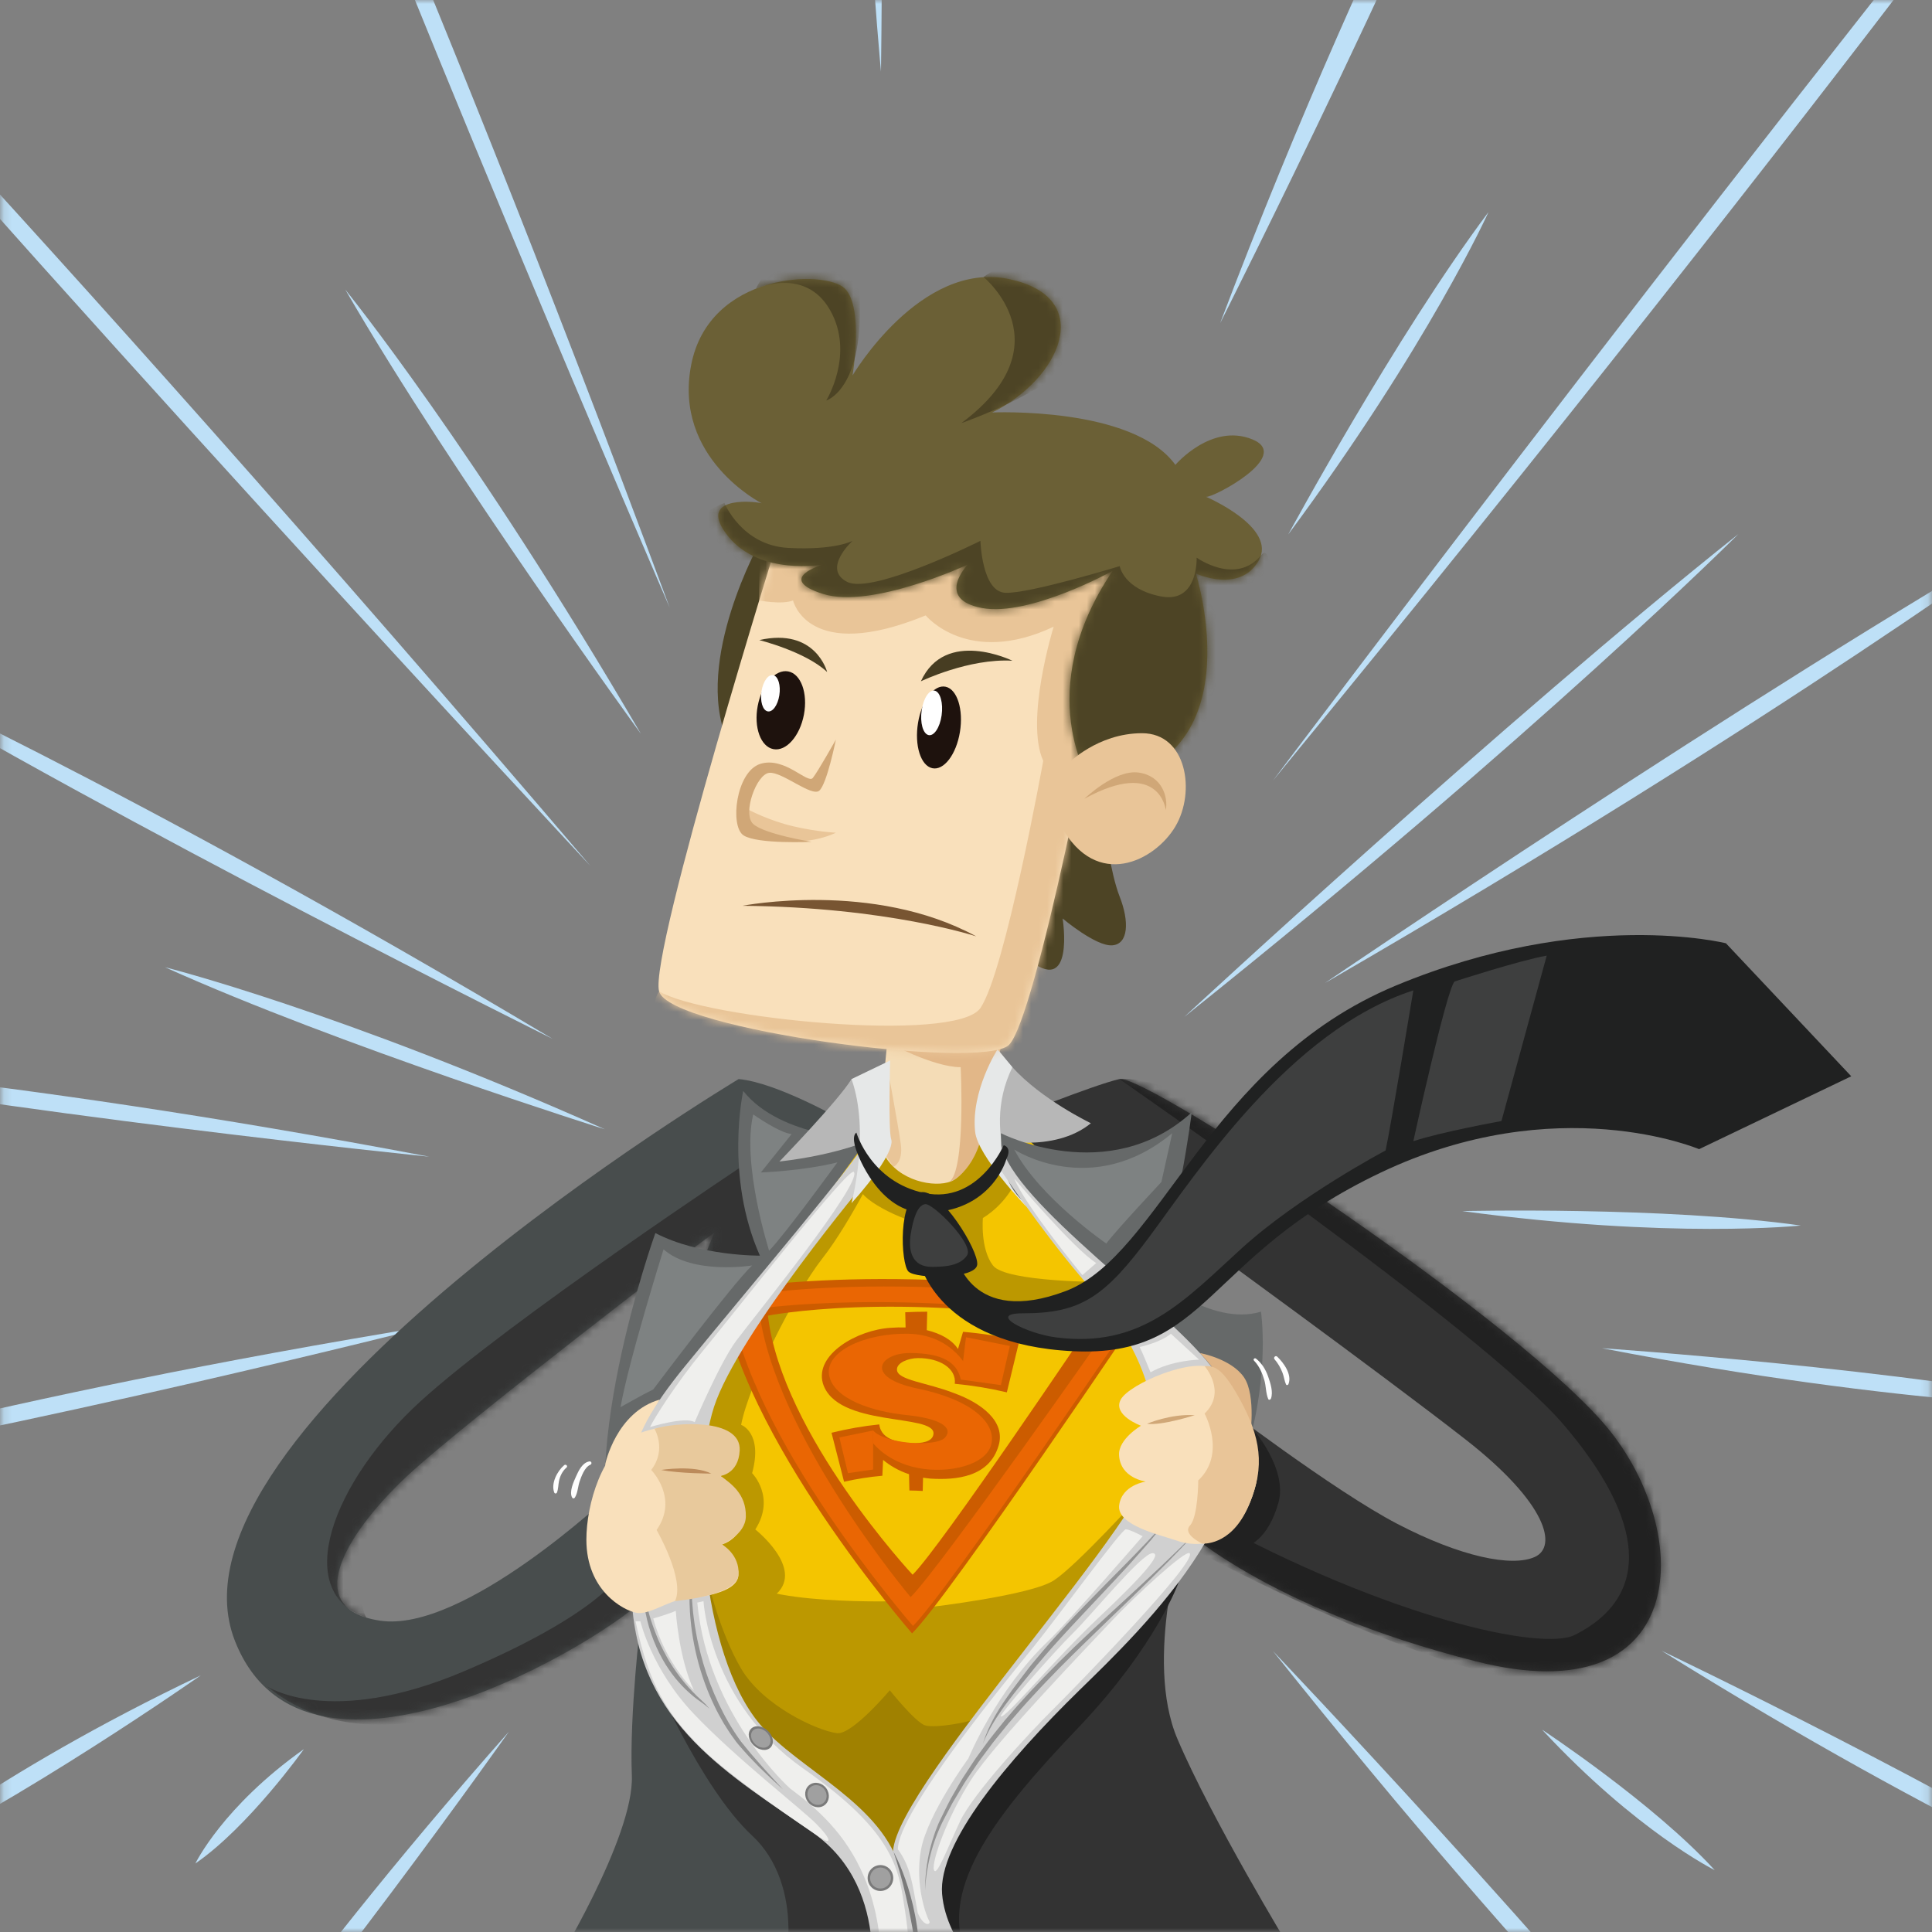 
<svg width="240px" height="240px" viewBox="0 0 240 240" version="1.1" xmlns="http://www.w3.org/2000/svg" xmlns:xlink="http://www.w3.org/1999/xlink">
    <rect x="0" y="0" width="240" height="240" fill="#808080" stroke="none"/>
    <!-- Generator: Sketch 40.1 (33804) - http://www.bohemiancoding.com/sketch -->
    <desc>Created with Sketch.</desc>
    <defs>
        <rect id="path-1" x="0.15" y="0" width="239.7" height="240"></rect>
        <rect id="path-3" x="0.15" y="0" width="239.7" height="240"></rect>
        <path d="M76.508,5.36 C76.508,5.36 68.339,0.667 63.593,0.246 C63.593,0.246 -9.288,43.9 1.025,70.055 C9.907,92.582 47.401,69.738 52.368,64.361 C52.368,64.361 52.62,51.091 47.833,51.715 C47.833,51.715 29.461,69.106 19.034,67.524 C8.608,65.942 15.559,55.819 22.826,49.175 C30.093,42.532 59.073,20.262 60.539,19.375 L54.738,33.868 C54.738,33.868 76.161,21.02 76.508,5.36 L76.508,5.36 Z" id="path-5"></path>
        <path d="M76.508,5.36 C76.508,5.36 68.339,0.667 63.593,0.246 C63.593,0.246 -9.288,43.9 1.025,70.055 C9.907,92.582 47.401,69.738 52.368,64.361 C52.368,64.361 52.62,51.091 47.833,51.715 C47.833,51.715 29.461,69.106 19.034,67.524 C8.608,65.942 15.559,55.819 22.826,49.175 C30.093,42.532 59.073,20.262 60.539,19.375 L54.738,33.868 C54.738,33.868 76.161,21.02 76.508,5.36 L76.508,5.36 Z" id="path-7"></path>
        <path d="M0.024,5.36 C0.024,5.36 10.862,0.984 14.111,0.246 C17.36,-0.493 64.754,30.827 75.181,44.114 C85.607,57.401 84.659,79.229 58.434,72.586 C32.209,65.942 21.776,55.819 21.776,55.819 L26.204,40.278 C26.204,40.278 40.741,51.39 48.64,55.502 C56.539,59.615 62.858,60.88 65.702,59.615 C68.545,58.35 67.281,52.972 57.171,45.063 C47.06,37.154 22.609,19.375 22.609,19.375 L20.027,27.98 C20.027,27.98 0.17,9.544 0.024,5.36 L0.024,5.36 Z" id="path-9"></path>
        <path d="M0.024,5.36 C0.024,5.36 10.862,0.984 14.111,0.246 C17.36,-0.493 64.754,30.827 75.181,44.114 C85.607,57.401 84.659,79.229 58.434,72.586 C32.209,65.942 21.776,55.819 21.776,55.819 L26.204,40.278 C26.204,40.278 40.741,51.39 48.64,55.502 C56.539,59.615 62.858,60.88 65.702,59.615 C68.545,58.35 67.281,52.972 57.171,45.063 C47.06,37.154 22.609,19.375 22.609,19.375 L20.027,27.98 C20.027,27.98 0.17,9.544 0.024,5.36 L0.024,5.36 Z" id="path-11"></path>
        <path d="M15.403,3.644 C15.403,3.644 -0.989,56.186 0.284,60.948 C1.557,65.711 40.388,70.79 43.73,67.615 C47.072,64.441 55.189,22.852 55.507,18.725 C55.825,14.598 59.963,7.931 57.417,5.233 C54.871,2.534 25.588,-3.502 15.403,3.644 L15.403,3.644 Z" id="path-13"></path>
        <path d="M49.992,63.073 C49.992,63.073 42.512,51.803 52.697,36.723 C52.697,36.723 42.353,42.438 36.465,41.327 C30.576,40.215 34.714,35.93 34.714,35.93 C34.714,35.93 22.779,41.485 16.731,39.581 C10.684,37.676 16.731,35.93 16.731,35.93 C16.731,35.93 8.933,37.358 4.955,32.437 C0.976,27.517 7.66,27.993 9.092,28.31 C9.092,28.31 -1.889,22.755 0.34,11.167 C2.568,-0.421 17.049,-0.738 19.437,1.643 C21.824,4.024 20.392,12.437 20.392,12.437 C20.392,12.437 28.826,-1.834 39.807,0.46 C50.788,2.754 46.173,12.913 37.738,17.04 C37.738,17.04 55.244,16.246 60.496,23.548 C60.496,23.548 64.952,18.31 70.044,20.374 C75.137,22.437 65.111,27.675 64.315,27.517 C64.315,27.517 73.228,31.326 70.84,35.453 C68.453,39.581 63.042,37.041 63.042,37.041 C63.042,37.041 70.839,61.486 49.992,63.073 L49.992,63.073 Z" id="path-15"></path>
        <path d="M49.992,63.073 C49.992,63.073 42.512,51.803 52.697,36.723 C52.697,36.723 42.353,42.438 36.465,41.327 C30.576,40.215 34.714,35.93 34.714,35.93 C34.714,35.93 22.779,41.485 16.731,39.581 C10.684,37.676 16.731,35.93 16.731,35.93 C16.731,35.93 8.933,37.358 4.955,32.437 C0.976,27.517 7.66,27.993 9.092,28.31 C9.092,28.31 -1.889,22.755 0.34,11.167 C2.568,-0.421 17.049,-0.738 19.437,1.643 C21.824,4.024 20.392,12.437 20.392,12.437 C20.392,12.437 28.826,-1.834 39.807,0.46 C50.788,2.754 46.173,12.913 37.738,17.04 C37.738,17.04 55.244,16.246 60.496,23.548 C60.496,23.548 64.952,18.31 70.044,20.374 C75.137,22.437 65.111,27.675 64.315,27.517 C64.315,27.517 73.228,31.326 70.84,35.453 C68.453,39.581 63.042,37.041 63.042,37.041 C63.042,37.041 70.839,61.486 49.992,63.073 L49.992,63.073 Z" id="path-17"></path>
        <path d="M49.992,63.073 C49.992,63.073 42.512,51.803 52.697,36.723 C52.697,36.723 42.353,42.438 36.465,41.327 C30.576,40.215 34.714,35.93 34.714,35.93 C34.714,35.93 22.779,41.485 16.731,39.581 C10.684,37.676 16.731,35.93 16.731,35.93 C16.731,35.93 8.933,37.358 4.955,32.437 C0.976,27.517 7.66,27.993 9.092,28.31 C9.092,28.31 -1.889,22.755 0.34,11.167 C2.568,-0.421 17.049,-0.738 19.437,1.643 C21.824,4.024 20.392,12.437 20.392,12.437 C20.392,12.437 28.826,-1.834 39.807,0.46 C50.788,2.754 46.173,12.913 37.738,17.04 C37.738,17.04 55.244,16.246 60.496,23.548 C60.496,23.548 64.952,18.31 70.044,20.374 C75.137,22.437 65.111,27.675 64.315,27.517 C64.315,27.517 73.228,31.326 70.84,35.453 C68.453,39.581 63.042,37.041 63.042,37.041 C63.042,37.041 70.839,61.486 49.992,63.073 L49.992,63.073 Z" id="path-19"></path>
    </defs>
    <g id="3.-超人" stroke="none" stroke-width="1" fill="none" fill-rule="evenodd">
        <g id="Group">
            <g id="Objects">
                <g id="Group">
                    <g id="Clipped">
                        <mask id="mask-2" fill="white">
                            <use xlink:href="#path-1"></use>
                        </mask>
                        <g id="SVGID_2_"></g>
                        <g id="Group" mask="url(#mask-2)">
                            <g transform="translate(-41.948, -60)">
                                <path d="M200.086,265.106 C200.086,265.106 236.131,302.923 258.12,330.715 C258.12,330.715 233.89,307.545 200.086,265.106 L200.086,265.106 Z" id="Shape" fill="#BEE0F7"></path>
                                <path d="M248.36,265.065 C248.36,265.065 285.423,282.734 309.003,297.585 C309.003,297.585 284.551,287.649 248.36,265.065 L248.36,265.065 Z" id="Shape" fill="#BEE0F7"></path>
                                <path d="M240.957,227.479 C240.957,227.479 278.303,230.009 303.225,234.962 C303.225,234.962 279.14,234.888 240.957,227.479 L240.957,227.479 Z" id="Shape" fill="#BEE0F7"></path>
                                <path d="M206.544,182.112 C206.544,182.112 258.957,146.413 296.228,124.97 C296.228,124.97 263.52,149.129 206.544,182.112 L206.544,182.112 Z" id="Shape" fill="#BEE0F7"></path>
                                <g id="Group" stroke-width="1" fill="none" transform="translate(62.322, 86.1)">
                                    <path d="M126.736,100.23 C126.736,100.23 166.672,63.22 195.571,40.246 C195.571,40.246 170.888,64.937 126.736,100.23 L126.736,100.23 Z" id="Shape" fill="#BEE0F7"></path>
                                    <path d="M54.762,114.184 C54.762,114.184 21.621,103.749 0.126,94.053 C0.126,94.053 21.794,99.48 54.762,114.184 L54.762,114.184 Z" id="Shape" fill="#BEE0F7"></path>
                                    <path d="M161.267,124.345 C161.267,124.345 186.406,123.749 203.325,126.139 C203.325,126.139 187.18,127.852 161.267,124.345 L161.267,124.345 Z" id="Shape" fill="#BEE0F7"></path>
                                    <path d="M139.66,40.283 C139.66,40.283 153.07,15.539 164.53,0.246 C164.53,0.246 157.079,16.785 139.66,40.283 L139.66,40.283 Z" id="Shape" fill="#BEE0F7"></path>
                                    <path d="M59.244,65.064 C59.244,65.064 35.968,33.091 22.517,9.872 C22.517,9.872 38.521,29.594 59.244,65.064 L59.244,65.064 Z" id="Shape" fill="#BEE0F7"></path>
                                    <path d="M171.189,188.765 C171.189,188.765 185.021,197.873 192.635,206.216 C192.635,206.216 182.942,201.422 171.189,188.765 L171.189,188.765 Z" id="Shape" fill="#BEE0F7"></path>
                                    <path d="M17.378,191.183 C17.378,191.183 10.548,200.799 3.895,205.39 C3.895,205.39 7.3,198.317 17.378,191.183 L17.378,191.183 Z" id="Shape" fill="#BEE0F7"></path>
                                </g>
                                <path d="M200.071,156.978 C200.071,156.978 264.756,70.924 311.161,14.611 C311.161,14.611 270.99,70.64 200.071,156.978 L200.071,156.978 Z" id="Shape" fill="#BEE0F7"></path>
                                <path d="M193.524,100.133 C193.524,100.133 220.441,46.827 233.408,12.9 C233.408,12.9 213.212,48.128 193.524,100.133 L193.524,100.133 Z" id="Shape" fill="#BEE0F7"></path>
                                <path d="M151.388,68.9 C151.388,68.9 148.232,36.379 148.829,0.058 C148.829,0.058 152.124,13.29 151.388,68.9 L151.388,68.9 Z" id="Shape" fill="#BEE0F7"></path>
                                <path d="M125.137,135.474 C125.137,135.474 90.504,55.532 70.049,0.123 C70.049,0.122 93.652,50.695 125.137,135.474 L125.137,135.474 Z" id="Shape" fill="#BEE0F7"></path>
                                <path d="M115.298,167.578 C115.298,167.578 45.226,92.495 0.159,39.427 C0.159,39.427 46.157,86.437 115.298,167.578 L115.298,167.578 Z" id="Shape" fill="#BEE0F7"></path>
                                <path d="M110.587,189.046 C110.587,189.046 57.359,162.648 22.825,141.883 C22.825,141.883 57.624,157.406 110.587,189.046 L110.587,189.046 Z" id="Shape" fill="#BEE0F7"></path>
                                <path d="M95.274,203.689 C95.274,203.689 42.056,198.283 6.434,191.388 C6.434,191.388 40.705,193.306 95.274,203.689 L95.274,203.689 Z" id="Shape" fill="#BEE0F7"></path>
                                <path d="M95.626,224.656 C95.626,224.656 43.77,237.801 7.942,243.52 C7.942,243.52 40.801,233.587 95.626,224.656 L95.626,224.656 Z" id="Shape" fill="#BEE0F7"></path>
                                <path d="M66.893,268.118 C66.893,268.118 44.211,284.016 27.162,291.994 C27.162,291.994 40.879,280.486 66.893,268.118 L66.893,268.118 Z" id="Shape" fill="#BEE0F7"></path>
                                <path d="M105.171,275.108 C105.171,275.108 80.846,309.591 61.788,330.958 C61.788,330.958 76.129,307.935 105.171,275.108 L105.171,275.108 Z" id="Shape" fill="#BEE0F7"></path>
                            </g>
                        </g>
                    </g>
                    <g id="Clipped">
                        <mask id="mask-4" fill="white">
                            <use xlink:href="#path-3"></use>
                        </mask>
                        <g id="SVGID_2_"></g>
                        <g id="Group" mask="url(#mask-4)">
                            <g transform="translate(28.165, 34.2)">
                                <g transform="translate(0, 99.6)">
                                    <g id="SVGID_4_-link" fill="#484D4D">
                                        <path d="M76.508,5.36 C76.508,5.36 68.339,0.667 63.593,0.246 C63.593,0.246 -9.288,43.9 1.025,70.055 C9.907,92.582 47.401,69.738 52.368,64.361 C52.368,64.361 52.62,51.091 47.833,51.715 C47.833,51.715 29.461,69.106 19.034,67.524 C8.608,65.942 15.559,55.819 22.826,49.175 C30.093,42.532 59.073,20.262 60.539,19.375 L54.738,33.868 C54.738,33.868 76.161,21.02 76.508,5.36 L76.508,5.36 Z" id="SVGID_4_"></path>
                                    </g>
                                    <g id="Clipped">
                                        <mask id="mask-6" fill="white">
                                            <use xlink:href="#path-5"></use>
                                        </mask>
                                        <g id="SVGID_4_"></g>
                                        <path d="M64.915,10.475 C64.915,10.475 35.056,30.256 24.07,40.278 C13.084,50.3 8.023,64 17.345,67.15 C17.345,67.15 13.683,61.9 25.468,50.5 C37.254,39.1 51.099,38.844 55.506,35.862 C59.913,32.881 75.198,25.717 64.915,10.475 L64.915,10.475 Z" id="Shape" fill="#333333" mask="url(#mask-6)"></path>
                                    </g>
                                    <g id="Clipped">
                                        <mask id="mask-8" fill="white">
                                            <use xlink:href="#path-7"></use>
                                        </mask>
                                        <g id="SVGID_4_"></g>
                                        <path d="M4.957,75.65 C4.957,75.65 12.684,80.93 29.463,73.815 C46.242,66.7 48.824,61.818 48.824,61.818 L52.584,65.85 C52.584,65.85 23.198,90.6 4.957,75.65 L4.957,75.65 Z" id="Shape" fill="#333333" mask="url(#mask-8)"></path>
                                    </g>
                                </g>
                                <g transform="translate(96.779, 99.6)">
                                    <g id="SVGID_6_-link" fill="#333333">
                                        <path d="M0.024,5.36 C0.024,5.36 10.862,0.984 14.111,0.246 C17.36,-0.493 64.754,30.827 75.181,44.114 C85.607,57.401 84.659,79.229 58.434,72.586 C32.209,65.942 21.776,55.819 21.776,55.819 L26.204,40.278 C26.204,40.278 40.741,51.39 48.64,55.502 C56.539,59.615 62.858,60.88 65.702,59.615 C68.545,58.35 67.281,52.972 57.171,45.063 C47.06,37.154 22.609,19.375 22.609,19.375 L20.027,27.98 C20.027,27.98 0.17,9.544 0.024,5.36 L0.024,5.36 Z" id="SVGID_6_"></path>
                                    </g>
                                    <g id="Clipped">
                                        <mask id="mask-10" fill="white">
                                            <use xlink:href="#path-9"></use>
                                        </mask>
                                        <g id="SVGID_6_"></g>
                                        <path d="M14.111,0.246 C14.111,0.246 59.326,31.499 69.314,43.2 C79.301,54.9 80.38,64.385 70.712,69.285 C66.591,71.374 47.541,67.15 25.013,54.853 C17.635,50.825 21.336,57.611 21.336,57.611 C21.336,57.611 67.715,83.47 78.901,73.485 C90.087,63.5 90.886,54.499 82.297,43.2 C73.708,31.9 26.823,-0.609 14.111,0.246 L14.111,0.246 Z" id="Shape" fill="#212121" mask="url(#mask-10)"></path>
                                    </g>
                                    <g id="Clipped">
                                        <mask id="mask-12" fill="white">
                                            <use xlink:href="#path-11"></use>
                                        </mask>
                                        <g id="SVGID_6_"></g>
                                        <path d="M30.539,43.512 C30.539,43.512 35.085,48.617 33.86,52.9 C31.31,61.818 24.415,57.95 24.415,57.95 C24.415,57.95 25.123,46.724 30.539,43.512 L30.539,43.512 Z" id="Shape" fill="#212121" mask="url(#mask-12)"></path>
                                    </g>
                                </g>
                                <g transform="translate(40.449, 81.9)">
                                    <g transform="translate(14.682, 21)" id="Shape">
                                        <path d="M22.163,5.316 L44.507,4.555 C44.507,4.555 65.17,22.102 64.457,40.967 C63.744,59.831 27.659,96.926 27.659,96.926 C27.659,96.926 0.046,81.741 0.046,65.29 C0.046,48.84 9.314,12.409 22.163,5.316 L22.163,5.316 Z" fill="#F4C500"></path>
                                        <path d="M4.045,33.724 C4.045,33.724 5.977,54.636 8.157,58.518 C10.337,62.4 28.607,61.8 28.607,61.8 L29.824,59.7 L32.125,62.55 C32.125,62.55 44.791,61.085 47.64,59.209 C50.489,57.332 58.277,48.75 58.277,48.75 C58.277,48.75 52.388,64.442 43.947,72.871 C35.506,81.3 28.926,96.782 28.926,96.782 C28.926,96.782 15.696,86.597 10.32,81.399 C4.944,76.2 -5.243,49.448 4.045,33.724 L4.045,33.724 Z" fill="#BC9800"></path>
                                        <path d="M26.535,6.135 C26.535,6.135 22.48,14.6 18.881,19.2 C15.281,23.8 9.708,34.949 8.77,39.9 C8.77,39.9 11.503,40.863 10.136,45.9 C10.136,45.9 13.096,48.878 10.53,52.895 C10.53,52.895 16.575,57.67 13.193,60.871 C9.812,64.072 2.834,61.303 2.834,61.303 C2.834,61.303 -3.255,44.152 8.157,29.25 C19.569,14.348 26.535,6.135 26.535,6.135 L26.535,6.135 Z" fill="#BC9800"></path>
                                        <g transform="translate(5.993, 21.6)">
                                            <g>
                                                <path d="M0.249,1.656 C0.249,1.656 20.843,-2.456 53.201,3.079 C53.201,3.079 28.654,39.619 24.01,44.206 C24.01,44.206 2.469,19.495 0.249,1.656 L0.249,1.656 Z M24.079,36.918 C27.592,33.449 46.158,5.812 46.158,5.812 C21.683,1.625 6.107,4.735 6.107,4.735 C7.852,19.522 24.079,36.918 24.079,36.918 L24.079,36.918 Z" fill="#CC5C00"></path>
                                                <path d="M1.361,2.519 C1.361,2.519 21.09,-1.421 52.088,3.883 C52.088,3.883 28.573,38.887 24.124,43.281 C24.124,43.281 3.488,19.609 1.361,2.519 L1.361,2.519 Z M23.831,39.7 C27.542,36.035 48.822,5.6 48.822,5.6 C22.966,1.176 4.976,3.858 4.976,3.858 C6.82,19.48 23.831,39.7 23.831,39.7 L23.831,39.7 Z" fill="#EA6603"></path>
                                            </g>
                                            <g transform="translate(12.584, 4.2)">
                                                <path d="M16.734,8.999 C16.959,7.088 14.841,5.777 12.133,5.81 C11.015,5.815 9.5,6.364 9.552,7.258 C9.593,8.561 13.296,8.838 16.653,10.162 C20.028,11.386 23.057,13.657 22.187,16.648 C21.043,20.601 16.892,20.973 13.737,20.781 C13.414,20.754 13.089,20.707 12.792,20.666 C12.778,21.215 12.765,21.764 12.751,22.313 C12.2,22.28 11.648,22.259 11.096,22.253 C11.08,21.579 11.064,20.905 11.048,20.231 C9.698,19.791 8.6,19.101 7.829,18.457 C7.793,19.113 7.762,19.768 7.737,20.422 C6.142,20.563 4.553,20.811 2.979,21.166 C2.459,19.139 1.939,17.111 1.42,15.084 C3.377,14.597 5.361,14.25 7.354,14.046 C7.611,16.138 10.178,16.305 11.445,16.389 C12.504,16.381 14.022,16.266 14.09,15.186 C14.192,12.652 2.035,14.479 0.344,8.929 C-0.668,5.337 4.636,2.29 8.767,2.046 C9.385,1.996 10.004,1.982 10.623,2.005 C10.609,1.374 10.594,0.743 10.579,0.112 C11.489,0.067 12.4,0.044 13.312,0.044 C13.293,0.808 13.273,1.572 13.254,2.336 C14.968,2.753 16.381,3.518 17.132,4.678 C17.336,3.965 17.546,3.253 17.761,2.541 C20.108,2.746 22.446,3.106 24.76,3.619 C24.24,5.767 23.72,7.915 23.2,10.062 C21.065,9.557 18.905,9.203 16.734,8.999 L16.734,8.999 Z" fill="#CC5C00"></path>
                                                <polygon fill="#EA6603" points="2.397 15.662 6.592 14.8 6.592 19.648 3.463 20.1"></polygon>
                                                <polygon fill="#EA6603" points="17.478 8.475 18.127 3.22 23.571 4.3 22.461 9.162"></polygon>
                                                <path d="M18.127,6.762 C18.127,6.762 16.192,2.876 10.924,2.782 C5.655,2.689 0.594,4.955 1.121,7.924 C1.649,10.893 6.527,12.457 10.704,12.879 C14.881,13.3 16.595,14.424 15.538,15.662 C14.482,16.9 8.09,16.5 6.592,14.8 L6.592,16.383 C6.592,16.383 8.324,18.717 12.152,19.458 C15.98,20.2 20.664,19.1 21.273,16.5 C21.883,13.9 18.911,11 12.152,9.6 C5.393,8.2 7.353,5.155 11.217,5.177 C15.081,5.2 17.025,6.264 17.478,8.475 L18.127,6.762 L18.127,6.762 Z" fill="#EA6603"></path>
                                            </g>
                                        </g>
                                        <path d="M4.565,58.996 C4.565,58.996 6.054,65.57 8.77,70.185 C11.486,74.8 18.216,77.891 20.674,78.2 C22.563,78.437 27.236,72.871 27.236,72.871 C27.236,72.871 30.409,76.846 31.615,77.232 C32.82,77.618 37.361,76.858 38.859,76.125 C40.357,75.393 44.223,69.628 44.223,69.628 C44.223,69.628 29.264,93 28.464,96.2 C27.665,99.4 19.548,88.717 12.221,83.159 C4.894,77.6 1.639,65.992 4.565,58.996 L4.565,58.996 Z" fill="#A08100"></path>
                                        <path d="M25.069,5.4 C25.069,5.4 23.708,9.041 23.589,10.524 C23.471,12.008 29.933,15.137 32.261,15 C34.589,14.863 33.939,22.12 36.195,24.16 C38.452,26.2 45.128,28.068 48.721,25.843 C52.313,23.619 54.13,22.164 54.13,22.164 C54.13,22.164 41.648,22.201 40.05,20.101 C38.452,18 38.803,14.2 38.803,14.2 C38.803,14.2 42.167,12.33 43.337,8.443 C44.507,4.556 38.803,0.165 38.803,0.165 C38.803,0.165 26.548,0.276 25.069,5.4 L25.069,5.4 Z" fill="#BC9800"></path>
                                    </g>
                                    <g transform="translate(40.749, 10.2)" id="Shape">
                                        <path d="M0.849,0.153 C1.66,0.786 -1.233,14.786 0.841,17.738 C2.916,20.691 7.392,21.324 9.156,20.269 C10.92,19.215 12.403,15.76 12.824,13.651 C13.245,11.542 15.246,0.153 15.246,0.153 L0.849,0.153 L0.849,0.153 Z" fill="#F4DCB6"></path>
                                        <path d="M0.849,3.151 C0.849,3.151 6.559,6.28 9.975,6.269 C9.975,6.269 10.63,19.176 8.536,20.538 C8.536,20.538 11.721,19.563 12.827,13.832 C13.933,8.1 15.246,2.579 15.246,2.579 L0.849,3.151 L0.849,3.151 Z" fill="#E2B788"></path>
                                        <path d="M0.468,16.935 L1.629,18.649 C1.629,18.649 2.846,18.15 2.54,15.853 C2.233,13.555 0.718,5.435 0.718,5.435 C0.718,5.435 0.513,13.497 0.763,14.776 C1.012,16.055 0.768,16.106 0.468,16.935 L0.468,16.935 Z" fill="#E9C598"></path>
                                    </g>
                                    <g transform="translate(42.247, 14.1)" id="Shape">
                                        <g transform="translate(4.794, 59.7)">
                                            <path d="M31.481,0.095 C31.481,0.095 26.37,16.169 30.617,26.134 C34.863,36.1 44.518,52.009 44.518,52.009 C44.518,52.009 30.928,56.979 14.017,61.25 C14.017,61.25 8.831,57.454 5.18,54.449 C1.529,51.443 -2.961,41.794 4.182,33.727 C11.324,25.66 31.481,0.095 31.481,0.095 L31.481,0.095 Z" fill="#333333"></path>
                                            <path d="M30.777,6.618 C30.777,6.618 28.022,14.521 18.256,24.76 C8.489,35 0.911,44.366 4.301,52.683 C4.301,52.683 -0.783,50.15 0.358,42.375 C1.498,34.6 20.65,12.18 30.777,6.618 L30.777,6.618 Z" fill="#212121"></path>
                                        </g>
                                        <g transform="translate(10.187, 0)">
                                            <path d="M14.468,9.332 C14.468,9.332 8.3,6.377 4.719,2.369 C4.719,2.369 0.55,5.612 1.213,9.368 C1.876,13.126 2.401,11.333 2.401,11.333 C2.401,11.333 9.818,13.128 14.468,9.332 L14.468,9.332 Z" fill="#B7B7B7"></path>
                                            <path d="M2.874,0.145 C2.874,0.145 -0.456,5.322 0.085,10.388 C0.414,13.469 6.47,19.718 6.47,19.718 C6.47,19.718 0.401,11.122 4.719,2.369 L2.874,0.145 L2.874,0.145 Z" fill="#E6E8E8"></path>
                                        </g>
                                        <g transform="translate(13.184, 7.8)">
                                            <path d="M0.289,2.771 C0.289,2.771 13.618,9.598 23.995,0.185 C23.995,0.185 22.201,14.812 19.019,20.403 C19.019,20.403 26.397,26.837 32.597,24.939 C32.597,24.939 37.125,54.466 5.627,71.971 C5.627,71.971 26.143,44.132 22.674,34.219 C19.206,24.307 5.854,11.918 4.526,11.918 C3.198,11.918 0.203,9.096 0.331,4.153" fill="#666969"></path>
                                            <path d="M31.161,40.55 C31.253,40.853 32.027,35.359 30.496,33.106 C28.914,30.779 25.006,30.077 25.006,30.077 C25.006,30.077 29.238,34.243 31.161,40.55 L31.161,40.55 Z" fill="#E0B586"></path>
                                            <path d="M13.381,16.477 C13.381,16.477 5.087,10.774 1.948,4.8 C1.948,4.8 11.536,11.093 21.573,2.771 L20.225,8.838 C20.225,8.838 14.643,14.787 13.381,16.477 L13.381,16.477 Z" fill="#7E8282"></path>
                                        </g>
                                        <g transform="translate(0, 11.7)">
                                            <path d="M13.312,3.248 C13.312,3.248 18.472,10.913 23.219,16.503 C27.966,22.094 32.808,27.999 32.808,38.333 C32.808,45.75 0.633,79.51 0.081,88.027 C-0.47,96.543 4.387,107.51 5.645,108.564 L12.588,104.557 C12.588,104.557 6.703,99.707 6.17,93.379 C5.638,87.052 14.357,76.746 23.219,68.071 C30.737,60.711 50.084,42.551 40.034,28.421 C34.693,20.909 14.861,7.515 13.514,0.252 L13.312,3.248 L13.312,3.248 Z" fill="#D0D0D0"></path>
                                            <path d="M34.399,46.634 C34.399,46.634 33.532,47.689 32.086,49.449 C31.331,50.301 30.435,51.335 29.4,52.474 C28.357,53.605 27.198,54.864 25.942,56.188 C23.45,58.853 20.588,61.8 17.948,64.949 C15.385,68.143 12.589,71.263 11.237,74.718 C11.237,74.718 11.306,74.512 11.442,74.109 C11.477,74.008 11.516,73.895 11.558,73.77 C11.608,73.647 11.663,73.513 11.723,73.367 C11.783,73.22 11.848,73.062 11.918,72.892 C11.997,72.727 12.082,72.55 12.171,72.362 C12.534,71.611 13.039,70.705 13.718,69.69 C14.057,69.182 14.434,68.643 14.845,68.076 C15.266,67.514 15.715,66.916 16.19,66.283 C16.43,65.968 16.676,65.643 16.929,65.31 C17.178,64.974 17.467,64.656 17.745,64.316 C18.313,63.644 18.902,62.933 19.535,62.206 C20.184,61.494 20.861,60.752 21.565,59.979 C22.274,59.211 23.033,58.437 23.811,57.626 C26.931,54.39 30.623,50.858 34.399,46.634 L34.399,46.634 Z" fill="#939393"></path>
                                            <path d="M38.092,48.037 C38.092,48.037 37.728,48.43 37.059,49.152 C36.722,49.511 36.318,49.96 35.828,50.467 C35.337,50.972 34.775,51.55 34.151,52.192 C32.891,53.465 31.361,54.975 29.622,56.656 C27.883,58.338 25.935,60.191 23.886,62.196 C22.852,63.191 21.815,64.245 20.742,65.31 C19.695,66.4 18.602,67.495 17.55,68.659 C16.471,69.798 15.442,71.01 14.392,72.221 C13.887,72.842 13.38,73.466 12.872,74.092 C12.612,74.4 12.374,74.725 12.133,75.049 L11.409,76.019 C11.17,76.343 10.921,76.662 10.689,76.992 L10.012,77.994 C9.568,78.667 9.087,79.315 8.691,80.014 C8.278,80.702 7.867,81.388 7.457,82.071 C7.087,82.775 6.718,83.476 6.352,84.172 C4.928,86.969 4.21,90.007 4.049,92.902 C4.049,92.902 4.058,92.56 4.074,91.89 C4.117,91.223 4.17,90.223 4.421,88.934 C4.541,88.29 4.71,87.574 4.942,86.797 C5.052,86.406 5.202,86.008 5.341,85.587 C5.422,85.38 5.505,85.169 5.59,84.953 C5.676,84.738 5.757,84.515 5.87,84.303 C6.299,83.446 6.734,82.505 7.256,81.53 C7.532,81.05 7.816,80.555 8.109,80.044 C8.256,79.789 8.405,79.53 8.556,79.267 C8.707,79.004 8.886,78.754 9.053,78.49 C9.395,77.969 9.746,77.432 10.107,76.881 C10.466,76.328 10.884,75.797 11.287,75.233 C12.083,74.098 13.018,72.986 13.965,71.799 C15.923,69.48 18.167,67.063 20.68,64.573 C23.191,62.08 25.973,59.521 28.918,56.806 C31.861,54.088 34.979,51.222 38.092,48.037 L38.092,48.037 Z" fill="#939393"></path>
                                            <path d="M13.473,71.321 C13.125,71.208 20,63.361 22.397,61.006 C24.794,58.65 30.936,51.091 32.285,51.046 C33.633,51 31.086,53.9 25.618,59.05 C20.15,64.2 14.113,71.528 13.473,71.321 L13.473,71.321 Z" fill="#EFEFED"></path>
                                            <path d="M31.086,48.934 C31.086,48.934 29.542,48.108 29.003,48.071 C28.464,48.033 20.599,58.883 17.528,62.684 C14.457,66.484 0.674,83.175 0.674,87.825 C2.258,89.99 2.457,91.982 3.146,95.734 C3.95,97.609 4.849,97.159 4.559,96.709 C4.27,96.259 2.73,92.278 3.554,87.853 C4.378,83.428 9.438,76.534 9.438,76.534 C9.438,76.534 12.884,68.105 19.326,61.984 C21.83,59.604 31.086,48.934 31.086,48.934 L31.086,48.934 Z" fill="#EFEFED"></path>
                                            <path d="M36.91,51.045 C36.397,50.606 30.054,56.448 27.274,59.424 C24.495,62.4 12.809,74.475 9.813,79.125 C6.817,83.775 4.835,89.4 5.152,90.375 C5.469,91.35 6.742,87.9 8.39,84.375 C10.038,80.85 17.079,73.289 19.925,70.469 C22.772,67.65 38.014,51.99 36.91,51.045 L36.91,51.045 Z" fill="#EFEFED"></path>
                                            <path d="M23.596,16.503 C23.596,16.503 16.479,7.875 15.131,4.5 C15.131,4.5 22.547,13.275 25.318,15 L23.596,16.503 L23.596,16.503 Z" fill="#EFEFED"></path>
                                            <path d="M30.712,25.425 C30.712,25.425 33.226,24.914 34.591,23.782 L38.092,27 C38.092,27 34.682,27.075 32.06,28.575 C32.06,28.575 31.064,26.099 30.712,25.425 L30.712,25.425 Z" fill="#EFEFED"></path>
                                        </g>
                                        <g transform="translate(27.865, 38.1)">
                                            <path d="M17.243,16.257 C18.597,11.037 14.715,3.497 12.187,1.81 C9.66,0.123 1.55,3.606 0.497,5.555 C-0.556,7.505 3.007,8.81 3.007,8.81 C3.007,8.81 0.203,10.457 0.288,12.43 C0.413,15.349 3.616,15.743 3.616,15.743 C3.616,15.743 0.634,16.152 0.302,18.683 C-0.03,21.214 5.447,22.374 7.554,23.112 C9.659,23.85 15.136,24.377 17.243,16.257 L17.243,16.257 Z" fill="#F9E0BB"></path>
                                            <path d="M10.91,1.396 C10.91,1.396 13.729,4.6 10.91,7.3 C10.91,7.3 13.658,12.3 10.125,15.6 C10.125,15.6 10.113,20.1 9.101,21.2 C8.09,22.3 10.632,23.451 10.632,23.451 C10.632,23.451 14.026,23.768 16.152,19.234 C18.277,14.7 18.187,11.041 15.636,6.171 C13.084,1.3 12.033,1.411 10.91,1.396 L10.91,1.396 Z" fill="#E9C598"></path>
                                            <g transform="translate(16.779, 0)" fill="#FEFEFE">
                                                <path d="M2.027,2.698 C1.728,1.834 1.243,1.046 0.523,0.475 C0.35,0.338 0.114,0.557 0.275,0.724 C0.921,1.393 1.284,2.236 1.548,3.118 C1.78,3.891 1.728,4.755 2.039,5.492 C2.108,5.655 2.324,5.576 2.373,5.448 C2.688,4.623 2.301,3.49 2.027,2.698 L2.027,2.698 Z"></path>
                                                <path d="M3.162,0.234 C2.942,0.023 2.633,0.34 2.831,0.566 C3.262,1.058 3.575,1.622 3.813,2.23 C3.999,2.706 4.038,3.217 4.255,3.682 C4.321,3.823 4.504,3.758 4.55,3.643 C5.021,2.457 3.972,1.011 3.162,0.234 L3.162,0.234 Z"></path>
                                            </g>
                                            <path d="M3.763,8.564 C3.763,8.564 6.692,7.3 9.688,7.5 C9.688,7.5 5.58,8.828 3.763,8.564 L3.763,8.564 Z" fill="#D0A777"></path>
                                            <path fill="#D0A777"></path>
                                        </g>
                                    </g>
                                    <g transform="translate(0, 15.6)">
                                        <g transform="translate(0, 69.6)" id="Shape">
                                            <path d="M10.971,0.024 C10.971,0.024 9.572,11.631 9.877,19.273 C10.181,26.914 0.114,43.278 0.114,43.278 C0.114,43.278 21.967,52.539 36.059,52.381 C36.059,52.381 40.13,50.958 40.638,43.681 C41.145,36.405 35.503,23.494 26.95,19.273 C18.396,15.051 10.023,3.188 10.971,0.024 L10.971,0.024 Z" fill="#484D4D"></path>
                                            <path d="M12.135,5.985 C12.135,5.985 18.275,20.65 24.818,26.725 C31.361,32.8 29.65,44.491 26.781,47.2 C23.911,49.908 4.803,45.12 4.803,45.12 C4.803,45.12 22.843,52.213 36.721,52.032 L36.721,52.032 C36.721,52.032 42.597,47.505 40.175,36.452 C37.753,25.4 12.135,5.985 12.135,5.985 L12.135,5.985 Z" fill="#333333"></path>
                                        </g>
                                        <g transform="translate(6.292, 3.6)" id="Shape">
                                            <path d="M32.888,6.233 C32.888,6.233 22.102,6.127 17.419,0.222 C17.419,0.222 15.085,10.767 19.492,20.68 C19.492,20.68 12.069,20.765 6.505,17.875 C6.505,17.875 -4.326,47.979 2.414,61.008 C2.414,61.008 8.961,42.824 13.797,34.177 C18.634,25.53 32.888,6.233 32.888,6.233 L32.888,6.233 Z" fill="#666969"></path>
                                            <path d="M0.289,46.544 C0.289,46.544 1.638,40.103 7.068,38.555 C7.068,38.555 4.601,42.867 3.585,46.179 C3.585,46.179 0.165,48.317 0.289,46.544 L0.289,46.544 Z" fill="#F9E0BB"></path>
                                            <path d="M18.526,21.9 C18.526,21.9 11.15,23.1 7.522,19.9 C7.522,19.9 3.161,33.829 2.18,39.5 C2.18,39.5 4.994,37.9 6.242,37.3 C6.242,37.3 16.078,24.201 18.526,21.9 L18.526,21.9 Z" fill="#7E8282"></path>
                                        </g>
                                        <g transform="translate(9.288, 9)">
                                            <path d="M29.892,5.753 C29.892,5.753 13.759,24.981 10.801,34.05 C7.844,43.119 9.108,64.736 16.496,73.489 C21.312,79.194 31.931,83.401 34,91.838 C36.07,100.274 37.017,109.132 36.122,109.764 L29.913,108.077 C29.913,108.077 33.324,94.157 23.111,86.987 C12.899,79.816 1.431,73.576 0.588,58.093 C-0.254,42.609 -1.214,39.322 7.212,28.988 C15.637,18.654 28.118,4.075 29.892,0.833 C31.666,-2.409 29.892,5.753 29.892,5.753 L29.892,5.753 Z" id="Shape" fill="#D0D0D0"></path>
                                            <path d="M20.236,81.46 C20.236,81.46 10.017,72.381 8.719,58.381 L9.488,58.2 C9.488,58.2 10.197,70.802 21.88,78.99 C33.563,87.178 33.758,91.7 34.557,96.9 C35.356,102.1 35.206,107.8 35.206,107.8 L31.349,107.1 C31.349,107.1 32.537,99.578 29.363,92.26 C27.118,87.082 23.681,84.028 20.236,81.46" id="Shape" fill="#EFEFED"></path>
                                            <path d="M33.095,89.341 C33.095,89.341 36.817,95.895 36.283,104.765 C36.283,104.765 35.553,96.631 33.095,89.341 L33.095,89.341 Z" id="Shape" fill="#7A7A7A"></path>
                                            <path d="M8.249,52.246 C8.249,52.246 8.217,52.549 8.159,53.105 C8.087,53.659 8.044,54.472 8.012,55.486 C8.003,56.501 8.011,57.721 8.15,59.085 C8.196,59.769 8.31,60.484 8.407,61.232 C8.464,61.605 8.541,61.983 8.608,62.369 C8.671,62.756 8.757,63.147 8.849,63.542 C9.532,66.714 10.801,70.185 12.642,73.345 C12.884,73.732 13.105,74.135 13.362,74.51 C13.622,74.883 13.865,75.267 14.137,75.631 C14.719,76.332 15.269,77.05 15.873,77.717 C17.041,79.08 18.248,80.353 19.356,81.584 C19.356,81.584 18.77,81.065 17.685,80.043 C17.15,79.524 16.474,78.896 15.723,78.102 C15.342,77.711 14.932,77.289 14.521,76.809 C14.107,76.332 13.64,75.845 13.241,75.248 C12.805,74.676 12.414,74.032 11.989,73.361 C11.6,72.67 11.181,71.949 10.817,71.159 C10.065,69.591 9.385,67.82 8.854,65.861 C8.323,63.903 7.941,61.756 7.801,59.464 C7.663,57.174 7.766,54.733 8.249,52.246 L8.249,52.246 Z" id="Shape" fill="#939393"></path>
                                            <path d="M1.852,55.396 C1.852,55.396 1.876,55.569 1.921,55.887 C1.959,56.206 2.036,56.666 2.137,57.24 C2.35,58.385 2.713,59.979 3.363,61.72 C3.514,62.158 3.708,62.596 3.892,63.049 C4.099,63.491 4.295,63.952 4.537,64.397 C4.76,64.853 5.026,65.293 5.281,65.743 C5.56,66.179 5.832,66.625 6.142,67.045 C6.749,67.894 7.403,68.709 8.127,69.438 C8.477,69.814 8.836,70.155 9.21,70.491 C9.394,70.661 9.574,70.838 9.75,71.009 C9.917,71.193 10.074,71.383 10.229,71.564 C10.229,71.564 10.141,71.491 9.972,71.348 C9.886,71.278 9.787,71.184 9.658,71.085 C9.527,70.989 9.376,70.878 9.203,70.752 C9.029,70.627 8.834,70.487 8.62,70.332 C8.413,70.166 8.177,69.987 7.944,69.777 C7.468,69.366 6.935,68.865 6.394,68.243 C5.842,67.631 5.305,66.886 4.763,66.041 C4.243,65.183 3.742,64.21 3.311,63.123 C2.444,60.952 1.878,58.309 1.852,55.396 L1.852,55.396 Z" id="Shape" fill="#939393"></path>
                                            <g transform="translate(14.382, 72.9)" id="Oval">
                                                <g transform="translate(6.891, 7.2)">
                                                    <path d="M3.226,3.464 C3.866,3.011 3.978,2.071 3.477,1.364 C2.976,0.658 2.051,0.451 1.412,0.904 C0.772,1.356 0.659,2.296 1.16,3.003 C1.661,3.71 2.586,3.916 3.226,3.464 L3.226,3.464 Z" fill="#7A7A7A"></path>
                                                    <path d="M3.054,3.221 C3.572,2.854 3.663,2.093 3.257,1.52 C2.851,0.947 2.102,0.78 1.584,1.146 C1.065,1.513 0.974,2.274 1.38,2.847 C1.786,3.42 2.536,3.587 3.054,3.221 L3.054,3.221 Z" fill="#A0A0A0"></path>
                                                </g>
                                                <g transform="translate(0, -0)">
                                                    <path d="M1.361,3.234 C2.037,3.868 2.972,3.971 3.45,3.464 C3.928,2.956 3.767,2.03 3.09,1.396 C2.414,0.761 1.479,0.658 1.001,1.165 C0.524,1.673 0.685,2.599 1.361,3.234 L1.361,3.234 Z" fill="#7A7A7A"></path>
                                                    <path d="M1.525,3.059 C2.073,3.574 2.831,3.657 3.218,3.246 C3.605,2.835 3.474,2.084 2.926,1.57 C2.378,1.056 1.62,0.972 1.234,1.383 C0.847,1.795 0.977,2.545 1.525,3.059 L1.525,3.059 Z" fill="#A0A0A0"></path>
                                                </g>
                                                <g transform="translate(15.39, 18.008)">
                                                    <ellipse fill="#7A7A7A" cx="1.698" cy="1.688" rx="1.591" ry="1.609"></ellipse>
                                                    <ellipse fill="#A0A0A0" cx="1.698" cy="1.688" rx="1.289" ry="1.304"></ellipse>
                                                </g>
                                                <g transform="translate(17.201, 31.438)">
                                                    <ellipse fill="#7A7A7A" cx="1.646" cy="1.688" rx="1.591" ry="1.609"></ellipse>
                                                    <ellipse fill="#A0A0A0" cx="1.646" cy="1.688" rx="1.289" ry="1.304"></ellipse>
                                                </g>
                                            </g>
                                            <path d="M28.169,4.879 C27.583,4.138 13.185,22.547 9.37,27.172 C6.184,31.034 3.373,35.441 2.848,36.575 C2.848,36.575 7.237,35.221 8.395,35.971 C8.395,35.971 11.528,28.565 13.56,25.845 C15.591,23.124 29.277,6.282 28.169,4.879 L28.169,4.879 Z" id="Shape" fill="#EFEFED"></path>
                                            <path d="M3.248,60.354 C3.248,60.354 5.292,59.767 6.044,59.397 C6.044,59.397 6.404,65.241 8.296,69.271 C8.296,69.271 4.747,65.946 3.248,60.354 L3.248,60.354 Z" id="Shape" fill="#EFEFED"></path>
                                            <path d="M1.049,60.706 L1.649,60.706 C1.649,60.706 3.048,66.69 8.296,72.212 C13.543,77.734 21.567,83.931 23.476,85.846 C25.386,87.76 25.536,88.623 23.837,87.461 C22.138,86.299 12.804,80.095 8.945,76.173 C5.087,72.251 2.699,68.717 1.049,60.706 L1.049,60.706 Z" id="Shape" fill="#EFEFED"></path>
                                        </g>
                                        <g transform="translate(28.2, 0)" id="Shape">
                                            <path d="M0.01,12.588 C0.01,12.588 7.364,4.987 8.963,2.348 C8.963,2.348 11.595,6.36 11.452,9.843 C11.451,9.843 7.364,11.743 0.01,12.588 L0.01,12.588 Z" fill="#B7B7B7"></path>
                                            <path d="M13.766,0.035 C13.766,0.035 13.504,8.682 13.898,9.843 C14.292,11.005 11.841,14.594 8.963,17.761 C8.963,17.761 11.308,8.893 8.963,2.348 L13.766,0.035 L13.766,0.035 Z" fill="#E6E8E8"></path>
                                        </g>
                                        <g transform="translate(0, 45.048)" id="Shape">
                                            <path d="M4.228,14.516 C4.228,10.081 6.207,3.416 10.28,1.524 C14.354,-0.368 22.706,-0.157 23.113,2.798 C23.52,5.754 20.855,6.599 20.855,6.599 C20.855,6.599 23.733,8.288 23.733,11.349 C23.733,14.411 21.069,15.113 21.069,15.113 C21.069,15.113 23.239,16.71 23.113,18.938 C22.987,21.167 18.191,21.695 16.272,21.906 C14.354,22.117 12.009,23.912 10.41,23.595 C8.811,23.278 4.228,20.85 4.228,14.516 L4.228,14.516 Z" fill="#F9E0BB"></path>
                                            <path d="M4.591,4.795 C3.724,4.945 3.255,5.96 2.939,6.668 C2.647,7.323 2.049,8.6 2.47,9.301 C2.544,9.423 2.71,9.412 2.785,9.301 C3.144,8.775 3.176,7.919 3.379,7.315 C3.595,6.674 4.009,5.508 4.708,5.216 C4.967,5.108 4.876,4.745 4.591,4.795 L4.591,4.795 Z" fill="#FEFEFE"></path>
                                            <path d="M1.47,5.26 C0.619,5.984 -0.197,7.516 0.235,8.655 C0.299,8.823 0.509,8.817 0.573,8.655 C0.747,8.222 0.73,7.707 0.823,7.251 C0.954,6.606 1.258,5.983 1.764,5.552 C1.969,5.378 1.673,5.087 1.47,5.26 L1.47,5.26 Z" fill="#FEFEFE"></path>
                                            <path d="M12.685,0.742 C12.685,0.742 14.252,3.298 12.281,5.854 C12.281,5.854 15.743,9.35 12.951,13.309 C12.951,13.309 16.526,19.506 15.237,22.141 C15.237,22.141 22.878,21.509 23.113,18.938 C23.348,16.367 21.069,15.113 21.069,15.113 C21.069,15.113 23.989,13.916 24.037,11.649 C24.096,8.822 22.153,7.491 20.855,6.598 C20.855,6.598 23.113,6.382 23.273,3.453 C23.498,-0.691 15.09,-0.039 12.685,0.742 L12.685,0.742 Z" fill="#E8C99C"></path>
                                            <path d="M13.52,5.854 C13.52,5.854 17.545,5.206 19.752,6.307 C19.751,6.307 15.821,6.302 13.52,5.854 L13.52,5.854 Z" fill="#BC8B5B"></path>
                                            <path fill="#BC8B5B"></path>
                                        </g>
                                    </g>
                                    <g transform="translate(37.359, 0)" id="Shape">
                                        <path d="M0.409,24.593 C0.409,24.593 2.213,30.731 8.885,32.108 C15.557,33.485 18.711,26.164 18.711,26.164 C18.711,26.164 19.784,26.391 19.047,27.873 C19.047,27.873 17.257,34.53 8.885,34.544 C3.166,34.553 0.527,27.131 0.527,27.131 C0.527,27.131 -0.335,25.128 0.409,24.593 L0.409,24.593 Z" fill="#202121"></path>
                                        <path d="M8.422,32.003 C10.877,31.553 15.603,39.203 15.421,41.003 C15.239,42.804 7.826,42.804 6.873,41.851 C5.92,40.898 5.522,32.533 8.422,32.003 L8.422,32.003 Z" fill="#202121"></path>
                                        <path d="M12.83,39.997 C12.83,39.997 14.62,48.734 26.394,44.287 C38.168,39.839 44.094,16.01 67.446,6.32 C90.797,-3.37 108.43,1.078 108.43,1.078 L123.997,17.599 L105.094,26.654 C105.094,26.654 87.461,19.139 65.539,29.568 C43.617,39.997 44.203,52.547 27.365,51.753 C10.527,50.958 8.303,40.792 8.303,40.792 L12.83,39.997 L12.83,39.997 Z" fill="#202121"></path>
                                        <path d="M9.843,41.276 C7.23,41.309 6.854,39.142 7.155,37.234 C7.457,35.326 7.984,33.601 8.963,33.484 C9.942,33.367 15.065,38.479 14.16,39.845 C13.256,41.21 11.232,41.258 9.843,41.276 L9.843,41.276 Z" fill="#3E3F3F"></path>
                                        <path d="M69.596,6.93 C69.596,6.93 66.761,24.06 66.15,26.814 C66.15,26.814 55.325,32.539 48.225,39.016 C41.125,45.494 35.818,51.426 25.157,50.029 C21.593,49.561 16.513,47.044 21.09,47.044 C28.268,47.044 31.218,45.082 36.924,37.38 C42.631,29.677 54.231,11.901 69.596,6.93 L69.596,6.93 Z" fill="#3E3F3F"></path>
                                        <path d="M69.596,25.665 C69.596,25.665 73.714,6.829 74.718,5.825 C74.718,5.825 82.752,3.214 86.167,2.611 L80.543,23.159 C80.543,23.159 73.042,24.515 69.596,25.665 L69.596,25.665 Z" fill="#3E3F3F"></path>
                                    </g>
                                    <path d="M26.929,39.267 C26.929,39.267 23.498,28.505 24.955,22.337 C24.955,22.337 28.246,24.662 29.727,24.777 L25.903,29.547 C25.903,29.547 31.053,29.374 35.411,28.295 C35.411,28.295 28.903,37.258 26.929,39.267 L26.929,39.267 Z" id="Shape" fill="#7E8282"></path>
                                </g>
                                <g transform="translate(53.424, 0)">
                                    <path d="M12.857,33.072 C12.857,33.072 4.581,47.835 8.719,57.676 C8.719,57.676 16.04,35.136 16.358,33.866 C16.676,32.596 12.857,33.072 12.857,33.072 L12.857,33.072 Z" id="Shape" fill="#4D4425"></path>
                                    <path d="M55.666,68.629 C55.666,68.629 56.323,74.184 57.506,77.2 C58.69,80.216 58.621,83.074 56.586,83.232 C54.552,83.391 50.415,79.899 50.415,79.899 C50.415,79.899 52.006,89.899 45.959,84.82 C39.911,79.74 50.096,63.549 55.666,68.629 L55.666,68.629 Z" id="Shape" fill="#4D4425"></path>
                                    <g transform="translate(0, 27.998)">
                                        <g id="SVGID_8_-link" fill="#F9E0BB">
                                            <path d="M15.403,3.644 C15.403,3.644 -0.989,56.186 0.284,60.948 C1.557,65.711 40.388,70.79 43.73,67.615 C47.072,64.441 55.189,22.852 55.507,18.725 C55.825,14.598 59.963,7.931 57.417,5.233 C54.871,2.534 25.588,-3.502 15.403,3.644 L15.403,3.644 Z" id="SVGID_8_"></path>
                                        </g>
                                        <g id="Clipped">
                                            <mask id="mask-14" fill="white">
                                                <use xlink:href="#path-13"></use>
                                            </mask>
                                            <g id="SVGID_8_"></g>
                                            <path d="M12.721,12.393 C12.721,12.393 15.542,12.945 16.926,12.393 C16.926,12.393 18.724,20.271 33.407,14.25 C33.407,14.25 38.633,20.672 49.298,15.655 C49.298,15.655 45.706,27.296 48.005,32.313 C48.005,32.313 43.266,58.558 40.204,63.021 C37.142,67.483 5.801,64.295 0.284,60.948 C0.284,60.948 -1.546,63.528 1.239,65.181 C4.025,66.834 43.064,72.581 46.383,68.603 C49.701,64.626 54.445,30.681 57.506,23.068 C60.567,15.454 65.349,1.204 59.839,-2.007 C54.329,-5.218 11.557,-21.776 12.721,12.393 L12.721,12.393 Z" id="Shape" fill="#E9C598" mask="url(#mask-14)"></path>
                                        </g>
                                    </g>
                                    <g transform="translate(3.924, -0)">
                                        <g id="SVGID_10_-link" fill="#6B6036">
                                            <path d="M49.992,63.073 C49.992,63.073 42.512,51.803 52.697,36.723 C52.697,36.723 42.353,42.438 36.465,41.327 C30.576,40.215 34.714,35.93 34.714,35.93 C34.714,35.93 22.779,41.485 16.731,39.581 C10.684,37.676 16.731,35.93 16.731,35.93 C16.731,35.93 8.933,37.358 4.955,32.437 C0.976,27.517 7.66,27.993 9.092,28.31 C9.092,28.31 -1.889,22.755 0.34,11.167 C2.568,-0.421 17.049,-0.738 19.437,1.643 C21.824,4.024 20.392,12.437 20.392,12.437 C20.392,12.437 28.826,-1.834 39.807,0.46 C50.788,2.754 46.173,12.913 37.738,17.04 C37.738,17.04 55.244,16.246 60.496,23.548 C60.496,23.548 64.952,18.31 70.044,20.374 C75.137,22.437 65.111,27.675 64.315,27.517 C64.315,27.517 73.228,31.326 70.84,35.453 C68.453,39.581 63.042,37.041 63.042,37.041 C63.042,37.041 70.839,61.486 49.992,63.073 L49.992,63.073 Z" id="SVGID_10_"></path>
                                        </g>
                                        <g id="Clipped">
                                            <mask id="mask-16" fill="white">
                                                <use xlink:href="#path-15"></use>
                                            </mask>
                                            <g id="SVGID_10_"></g>
                                            <path d="M4.476,28.275 C4.476,28.275 6.608,33.562 12.434,33.866 C18.261,34.17 20.391,32.985 20.391,32.985 C20.391,32.985 16.563,36.469 19.723,38.083 C22.884,39.698 36.281,32.985 36.281,32.985 C36.281,32.985 36.448,39.288 39.352,39.438 C42.256,39.589 53.582,36.127 53.582,36.127 C53.582,36.127 54.045,38.987 58.706,39.89 C63.366,40.793 63.138,35.073 63.138,35.073 C63.138,35.073 68.008,38.564 71.129,34.786 C74.25,31.008 70.628,64.727 60.668,71.651 C50.707,78.575 5.213,74.656 0.041,61.111 C-5.131,47.567 -5.838,32.315 4.476,28.275 L4.476,28.275 Z" id="Shape" fill="#4D4425" mask="url(#mask-16)"></path>
                                        </g>
                                        <g id="Clipped">
                                            <mask id="mask-18" fill="white">
                                                <use xlink:href="#path-17"></use>
                                            </mask>
                                            <g id="SVGID_10_"></g>
                                            <path d="M36.661,0.21 C36.661,0.21 46.993,8.611 33.905,18.364 C33.905,18.364 47.273,13.748 50.147,7.928 C53.022,2.107 45.252,-5.902 36.661,0.21 L36.661,0.21 Z" id="Shape" fill="#4D4425" mask="url(#mask-18)"></path>
                                        </g>
                                        <g id="Clipped">
                                            <mask id="mask-20" fill="white">
                                                <use xlink:href="#path-19"></use>
                                            </mask>
                                            <g id="SVGID_10_"></g>
                                            <path d="M8.4,1.658 C8.4,1.658 14.488,-1.143 17.598,4.315 C20.709,9.773 17.123,15.554 17.123,15.554 C17.123,15.554 21.957,14.15 21.236,2.107 C20.949,-2.696 10.864,-4.01 8.4,1.658 L8.4,1.658 Z" id="Shape" fill="#4D4425" mask="url(#mask-20)"></path>
                                        </g>
                                    </g>
                                    <g transform="translate(49.198, 56.598)" id="Shape">
                                        <path d="M1.853,4.094 C1.853,4.094 5.52,0.284 11.083,0.284 C16.645,0.284 17.767,7.586 15.221,11.872 C12.674,16.158 5.463,19.836 1.057,11.872 C-1.489,7.268 1.853,4.094 1.853,4.094 L1.853,4.094 Z" fill="#E9C598"></path>
                                        <path d="M3.924,8.424 C3.924,8.424 7.7,4.77 10.641,5.17 C13.582,5.57 14.337,8.225 14.035,9.832 C14.035,9.832 13.281,3.301 3.924,8.424 L3.924,8.424 Z" fill="#D0A777"></path>
                                    </g>
                                    <g transform="translate(9.659, 44.857)">
                                        <g transform="translate(0, 12.644)" id="Shape">
                                            <path d="M1.829,8.929 C1.829,8.929 4.274,10.236 7.268,10.938 C10.262,11.641 12.588,11.741 12.588,11.741 C12.588,11.741 8.786,13.748 3.639,12.343 C-1.509,10.938 1.829,8.929 1.829,8.929 L1.829,8.929 Z" fill="#E9C598"></path>
                                            <path d="M12.588,0.175 C12.588,0.175 11.473,5.73 10.519,6.524 C9.564,7.317 5.903,4.143 4.312,4.301 C2.721,4.46 0.944,9.381 2.31,10.651 C3.676,11.921 9.564,12.873 9.564,12.873 C9.564,12.873 2.88,13.191 1.129,12.08 C-0.621,10.968 0.174,4.143 3.198,3.19 C6.222,2.238 9.087,5.731 9.723,4.937 C10.36,4.143 12.588,0.175 12.588,0.175 L12.588,0.175 Z" fill="#D0A777"></path>
                                        </g>
                                        <path d="M0.978,33.463 C0.978,33.463 17.227,30.28 30.026,37.264 C30.026,37.264 19,33.622 0.978,33.463 L0.978,33.463 Z" id="Shape" fill="#785532"></path>
                                        <g transform="translate(22.624, 5.419)" id="Oval">
                                            <path d="M1.938,10.953 C3.376,11.267 4.913,9.256 5.372,6.462 C5.83,3.667 5.038,1.148 3.601,0.834 C2.164,0.52 0.627,2.531 0.168,5.325 C-0.291,8.119 0.501,10.639 1.938,10.953 L1.938,10.953 Z" fill="#1E120D"></path>
                                            <path d="M1.463,6.835 C2.148,7.006 2.88,5.911 3.099,4.39 C3.317,2.869 2.939,1.497 2.255,1.326 C1.57,1.155 0.838,2.25 0.62,3.771 C0.401,5.292 0.779,6.664 1.463,6.835 L1.463,6.835 Z" fill="#FFFFFF"></path>
                                        </g>
                                        <path d="M23.148,5.576 C23.148,5.576 29.093,2.703 34.517,3.022 C34.517,3.022 26.179,-1.079 23.148,5.576 L23.148,5.576 Z" id="Shape" fill="#473D22"></path>
                                        <path d="M11.502,4.423 C11.502,4.423 10.089,-1.136 3.07,0.457 C3.07,0.457 8.79,1.873 11.502,4.423 L11.502,4.423 Z" id="Shape" fill="#473D22"></path>
                                        <g transform="translate(2.708, 3.626)" id="Oval">
                                            <path d="M2.123,10.378 C3.708,10.678 5.404,8.759 5.91,6.093 C6.416,3.426 5.542,1.021 3.957,0.722 C2.371,0.422 0.676,2.341 0.17,5.008 C-0.337,7.674 0.538,10.079 2.123,10.378 L2.123,10.378 Z" fill="#1E120D"></path>
                                            <path d="M1.395,5.684 C2.006,5.824 2.661,4.931 2.856,3.69 C3.051,2.449 2.714,1.331 2.102,1.191 C1.491,1.052 0.837,1.945 0.641,3.185 C0.446,4.426 0.783,5.545 1.395,5.684 L1.395,5.684 Z" fill="#FFFFFF"></path>
                                        </g>
                                    </g>
                                </g>
                            </g>
                        </g>
                    </g>
                </g>
            </g>
        </g>
    </g>
</svg>
